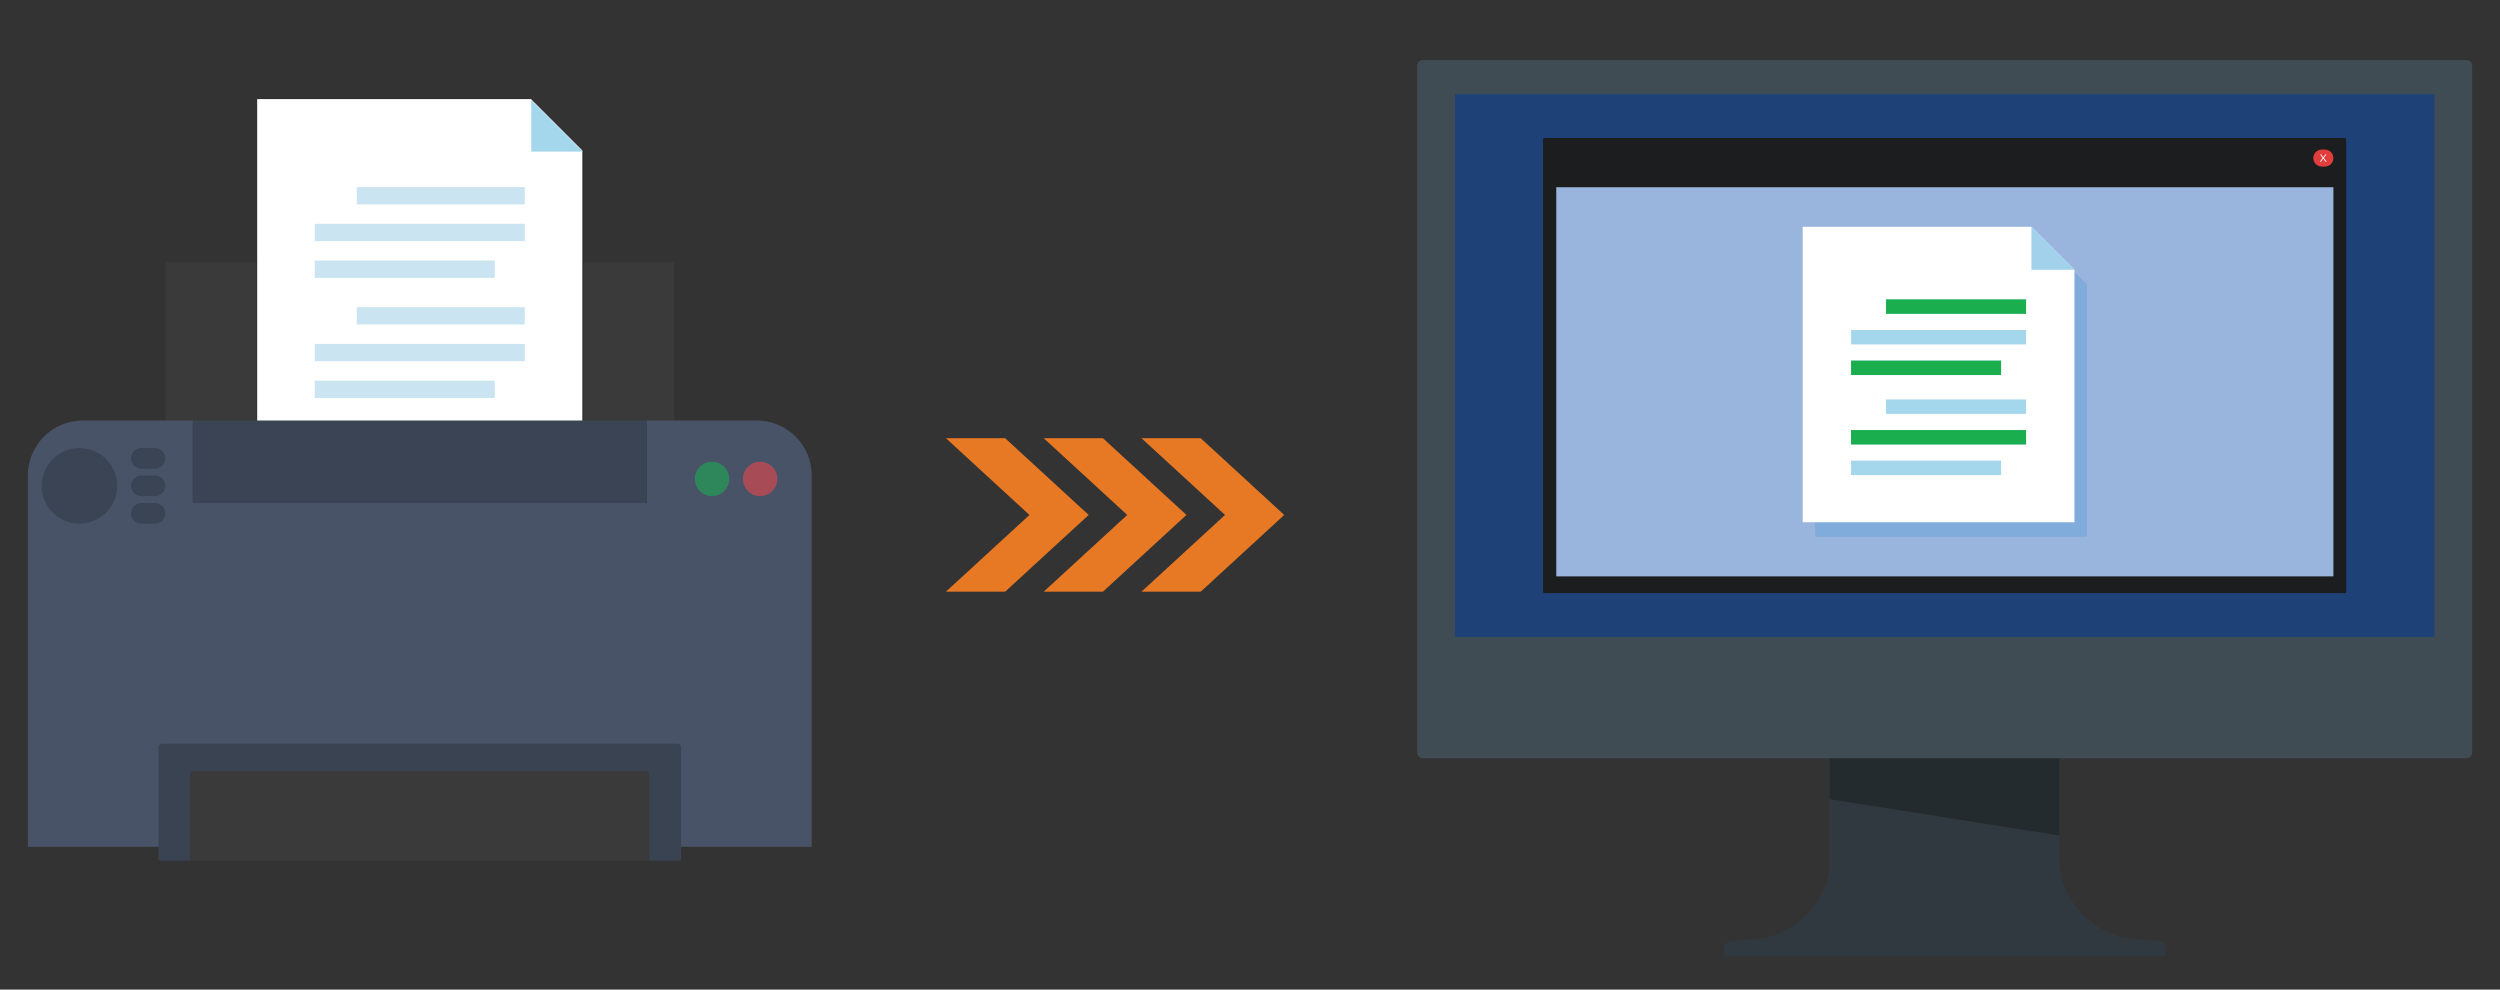 <?xml version="1.0" encoding="UTF-8"?> <svg xmlns="http://www.w3.org/2000/svg" id="Data_Extracted" data-name="Data Extracted" viewBox="0 0 1920 760"><rect x="0" y="0" width="1920" height="760" fill="#333333" stroke="none"/><defs><style> .cls-1, .cls-2 { fill: #fff; } .cls-1, .cls-3 { stroke: #231f20; stroke-miterlimit: 10; stroke-width: .72px; } .cls-4, .cls-5, .cls-6, .cls-7, .cls-8, .cls-9, .cls-10, .cls-2, .cls-11, .cls-12, .cls-13, .cls-14, .cls-15, .cls-16, .cls-17, .cls-18, .cls-19, .cls-20, .cls-21, .cls-22, .cls-23 { stroke-width: 0px; } .cls-4, .cls-7 { fill: #1bae4f; } .cls-4, .cls-17 { opacity: .57; } .cls-5 { fill: #3b4455; } .cls-6 { fill: #495368; } .cls-8 { fill: #1d90cf; opacity: .2; } .cls-9 { fill: #e23d3d; } .cls-10 { fill: #1c1d1e; } .cls-11 { fill: #99b4dd; } .cls-12 { fill: #3a4351; } .cls-13 { fill: #cbe4f1; } .cls-14 { fill: #e77824; } .cls-15 { fill: #30393f; } .cls-16 { fill: #3a3a3a; } .cls-17 { fill: #ee4748; } .cls-18 { fill: #a4d7eb; } .cls-19 { fill: #3f4c53; } .cls-20 { fill: #1e4178; } .cls-21 { fill: #232b2f; } .cls-22 { fill: #a2d1eb; } .cls-23 { fill: #a4d7ec; } .cls-3 { fill: none; } </style></defs><g><g><g><path class="cls-15" d="M1656.45,722.36c-7.87-.42-20.82-1.27-26.99-2.66-25.6-5.76-47.75-32.48-47.75-56.38v-139.36h-176.44v139.36c0,23.9-22.16,50.62-47.76,56.38-6.16,1.39-19.12,2.24-26.99,2.66-3.65.19-6.49,2.92-6.49,6.24v5.8h338.91v-5.8c0-3.31-2.84-6.04-6.49-6.24Z"></path><polygon class="cls-21" points="1405.28 504.71 1405.28 613.76 1581.71 641.68 1581.71 504.71 1405.28 504.71"></polygon></g><g><path class="cls-19" d="M1092.84,46.11h801.31c2.46,0,4.45,2,4.45,4.45v527.3c0,2.46-2,4.45-4.45,4.45h-801.31c-2.46,0-4.45-2-4.45-4.45V50.57c0-2.46,2-4.45,4.45-4.45Z"></path><rect class="cls-20" x="1117.38" y="72.4" width="752.22" height="416.72"></rect></g></g><g><rect class="cls-10" x="1185.1" y="105.98" width="616.78" height="349.56" rx=".94" ry=".94"></rect><rect class="cls-11" x="1195.21" y="143.8" width="596.84" height="298.86"></rect><g><path class="cls-9" d="M1785.52,127.94h-2.35c-3.61,0-6.54-2.93-6.54-6.54h0c0-3.61,2.93-6.54,6.54-6.54h2.35c3.61,0,6.54,2.93,6.54,6.54h0c0,3.61-2.93,6.54-6.54,6.54Z"></path><path class="cls-2" d="M1786.87,124.23h-.87l-1.77-2.48-1.8,2.48h-.81l2.18-2.95-2.04-2.69h.85l1.63,2.23,1.64-2.23h.81l-2.04,2.67,2.19,2.97Z"></path></g></g><g><polyline class="cls-8" points="1602.81 363.38 1602.81 218.42 1569.77 185.37 1394.1 185.37 1394.1 412.28 1602.81 412.28"></polyline><g><g><polygon class="cls-2" points="1384.46 174.17 1384.46 401.08 1593.17 401.08 1593.17 207.22 1560.12 174.17 1384.46 174.17"></polygon><polygon class="cls-22" points="1593.17 207.22 1560.12 174.17 1560.12 207.22 1593.17 207.22"></polygon></g><g><g><rect class="cls-23" x="1448.49" y="229.95" width="107.53" height="11.08"></rect><rect class="cls-23" x="1421.61" y="253.45" width="134.41" height="11.08"></rect><rect class="cls-23" x="1421.61" y="276.95" width="115.21" height="11.08"></rect></g><g><rect class="cls-23" x="1448.49" y="306.78" width="107.53" height="11.08"></rect><rect class="cls-23" x="1421.61" y="330.28" width="134.41" height="11.08"></rect><rect class="cls-23" x="1421.61" y="353.78" width="115.21" height="11.08"></rect></g></g></g></g><rect class="cls-7" x="1448.49" y="229.95" width="107.53" height="11.08"></rect><rect class="cls-7" x="1421.61" y="276.95" width="115.21" height="11.08"></rect><rect class="cls-7" x="1421.61" y="330.28" width="134.41" height="11.08"></rect></g><g><path class="cls-16" d="M128.46,201.49h387.88c.8,0,1.45.65,1.45,1.45v125.29H127.01v-125.29c0-.8.65-1.45,1.45-1.45Z"></path><g><polyline class="cls-1" points="197.14 75.74 197.14 348.11 447.66 348.11 447.66 115.41 407.99 75.74"></polyline><polyline class="cls-18" points="407.99 76.74 407.99 116.41 447.66 116.41 407.99 76.74"></polyline><g><g><rect class="cls-13" x="274" y="143.69" width="129.07" height="13.3"></rect><rect class="cls-13" x="241.73" y="171.9" width="161.34" height="13.31"></rect><rect class="cls-13" x="241.73" y="200.11" width="138.29" height="13.3"></rect></g><g><rect class="cls-13" x="274" y="235.91" width="129.07" height="13.3"></rect><rect class="cls-13" x="241.73" y="264.12" width="161.34" height="13.31"></rect><rect class="cls-13" x="241.73" y="292.33" width="138.29" height="13.3"></rect></g></g></g><g><path class="cls-6" d="M623.4,650.36v-285.16c0-23.33-18.91-42.25-42.25-42.25h-84.49v63.37H148.14v-63.37H63.64c-23.33,0-42.25,18.91-42.25,42.25v285.16"></path><rect class="cls-5" x="148.14" y="322.95" width="348.53" height="63.37"></rect><path class="cls-12" d="M121.73,660.92v-86.88c0-1.6,1.3-2.89,2.89-2.89h395.55c1.6,0,2.89,1.3,2.89,2.89v86.88"></path><path class="cls-16" d="M146.05,660.92v-65.76c0-1.6,1.3-2.89,2.89-2.89h346.9c1.6,0,2.89,1.3,2.89,2.89v65.76"></path><circle class="cls-4" cx="546.83" cy="367.84" r="13.2"></circle><circle class="cls-17" cx="583.8" cy="367.84" r="13.2"></circle><circle class="cls-5" cx="61" cy="373.12" r="29.04"></circle><path class="cls-5" d="M127.01,373.12h0c0-4.37-3.55-7.92-7.92-7.92h-10.56c-4.37,0-7.92,3.55-7.92,7.92h0c0,4.37,3.55,7.92,7.92,7.92h10.56c4.37,0,7.92-3.55,7.92-7.92Z"></path><path class="cls-5" d="M127.01,352h0c0-4.37-3.55-7.92-7.92-7.92h-10.56c-4.37,0-7.92,3.55-7.92,7.92h0c0,4.37,3.55,7.92,7.92,7.92h10.56c4.37,0,7.92-3.55,7.92-7.92Z"></path><path class="cls-5" d="M127.01,394.24h0c0-4.37-3.55-7.92-7.92-7.92h-10.56c-4.37,0-7.92,3.55-7.92,7.92h0c0,4.37,3.55,7.92,7.92,7.92h10.56c4.37,0,7.92-3.55,7.92-7.92Z"></path></g></g><g><polygon class="cls-14" points="922.15 336.55 876.66 336.55 940.81 395.48 876.66 454.41 922.15 454.41 986.29 395.48 922.15 336.55"></polygon><polygon class="cls-14" points="847.05 336.55 801.57 336.55 865.71 395.48 801.57 454.41 847.05 454.41 911.2 395.48 847.05 336.55"></polygon><polygon class="cls-14" points="771.95 336.55 726.47 336.55 790.61 395.48 726.47 454.41 771.95 454.41 836.1 395.48 771.95 336.55"></polygon></g><line class="cls-3" x1="197.14" y1="75.74" x2="407.99" y2="75.74"></line></svg> 